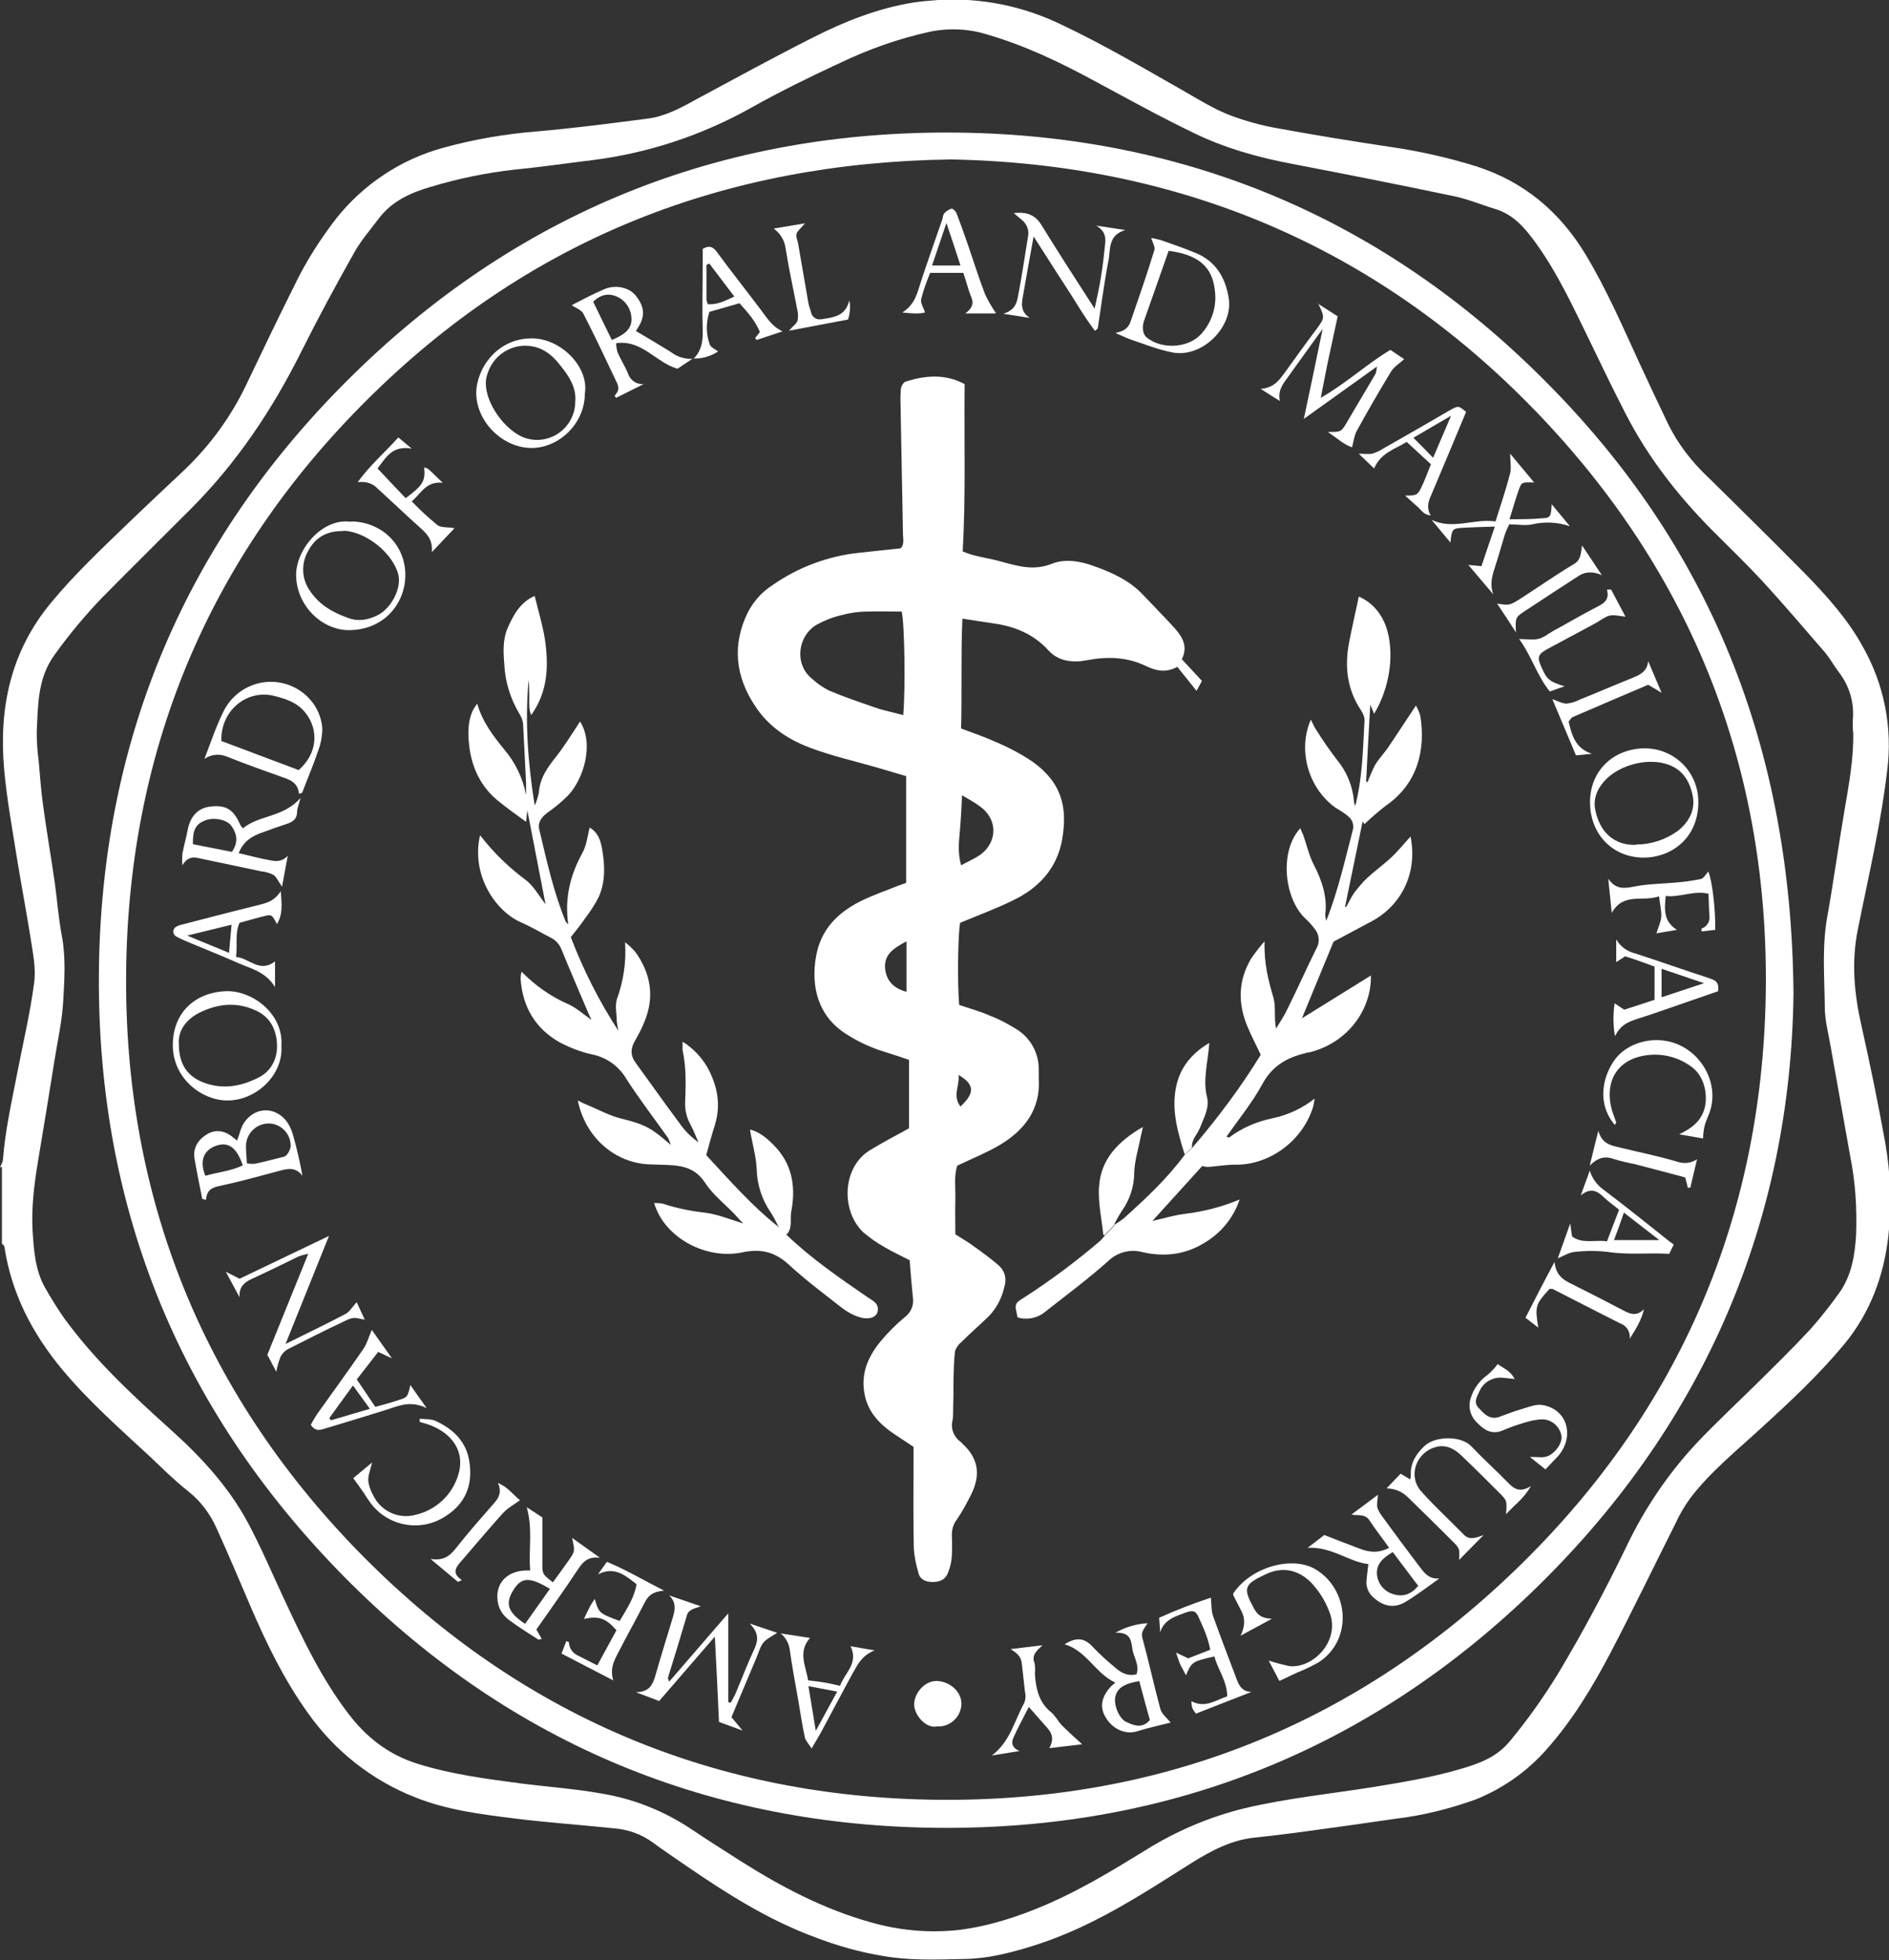 <?xml version="1.0" encoding="UTF-8"?> <svg xmlns="http://www.w3.org/2000/svg" version="1.1" viewBox="0 0 591.4 613.4"><rect x="0" y="0" width="591.4" height="613.4" fill="#333333" stroke="none"/><defs><style> .cls-1 { fill: #fff; } </style></defs><g><g id="Layer_1"><g><path class="cls-1" d="M0,365.3c.4-.7.7-1.4.9-2.1.7-9.4,2.8-18.6,4.6-27.9s4-18.5,5.2-27.8c.6-4.5-.4-9.2-1.1-13.8-1.4-8.8-3.1-17.6-4.5-26.4s-3-17.6-3.8-26.5c-1.7-19.2,2-36.9,14.7-52.2,7.7-9.3,16.4-17.4,25-25.7,5.5-5.3,11.1-10.5,16.7-15.8,8.1-7.7,14.7-16.8,19.5-26.9,4.9-10.3,9.9-20.7,15-30.9,3.6-7.5,8.1-14.5,13.2-21.1,8.5-10.6,20.1-18.3,33.2-21.9,9.7-2.7,19.7-4.4,29.8-5.2,11.5-1,23-2.5,34.5-4,5.3-.7,10-3.2,14.7-5.8,12.3-6.6,24.5-13.3,37-19.6,9.9-5,20.2-9.1,31.3-10.9,2.6-.4,5.3-.6,7.9-.8,13.3-.8,26.5,1.9,38.5,7.7,13.5,6.4,26.4,14,39.4,21.4,4.3,2.5,8.6,5.1,13.2,6.9,4.8,1.8,9.7,3.2,14.8,4.1,11.9,2.2,23.8,4.1,35.7,5.9,9,1.3,17.9,3.3,26.6,6,15.1,4.8,26.4,14.3,34.5,27.8,6.5,10.8,11.5,22.4,16.8,33.9,2.9,6.3,5.9,12.6,8.9,18.9,3.1,6.3,7.4,11.9,12.5,16.7,10.2,10,20.4,20.1,30.5,30.3,6.7,6.9,13.2,14.1,17.9,22.6,6.8,11.9,9.5,25.6,7.7,39.2-2,16.8-5.9,33.2-9.2,49.7-2,10.1-1.1,20,1.2,30,2.7,12.1,5.2,24.2,7.4,36.4,1.7,9.7,2.1,19.6,1,29.3-1.4,12.5-5.7,24.1-13.9,34-7.9,9.5-16.9,17.9-26,26.2-7.6,7-15.7,13.5-22,21.7-1.9,2.6-3.5,5.3-4.8,8.2-6.7,13.3-13.2,26.8-20.1,40-5.7,10.9-12.1,21.5-20.3,30.7-6.1,6.9-13.7,12.2-22.2,15.6-8.1,2.9-16.5,5-25,6-9,1.3-18,2.6-27,3.8-5.7.8-11.5,1.5-17.2,2.1-7.3.8-13.5,4.1-19.6,7.9-10.3,6.5-20.4,13.1-31.3,18.5-9.2,4.6-18.9,8.1-28.9,10.3-3.9.8-7.9,1.3-11.8,1.3-8.3.2-16.6.5-24.9-1-7.2-1.2-14.2-3.2-21-5.8-14.6-5.4-27.6-13.6-40.4-22.4-3.6-2.5-7.1-4.8-10.6-7.4-3.5-2.5-7.7-4-12-4.3-10.4-1.1-20.8-1.8-31.2-3.1s-21-2.6-31-6.6c-13.5-5.3-25.2-14.5-33.6-26.4-7.4-10.3-12.9-21.6-17.9-33.2-3.5-8.2-7-16.5-10.7-24.6-2-4.6-5.1-8.6-9-11.7-4.2-3.3-8-7.1-11.8-10.7-9.5-8.8-19.3-17.4-27.6-27.4-9.3-11.2-15.8-23.7-18-38.2,0-.4-.5-.8-.8-1.1v-24ZM580.1,229c0-1.3-.1-2.7,0-4,.4-5.2-1.1-10.3-4.3-14.5-1.6-2.1-2.9-4.5-4.6-6.5-6.4-7.4-12.8-14.9-19.4-22.1-5.1-5.5-10.5-10.7-15.8-16-10.7-10.8-20-22.7-27-36.3-3.8-7.4-7.4-14.8-11-22.3-5.2-10.6-10.1-21.4-17-31-3.3-4.6-6.9-9-12.6-10.8-4.6-1.4-9.1-3.3-13.7-4.2-16.7-3.5-33.4-6.8-50.1-10-10.6-2-21-4.9-30.7-9.6-10.6-5.1-20.9-10.8-31.3-16.4-10.7-5.8-21.6-11-33.2-14.4-5.9-1.9-12.1-2.2-18.1-1-9.7,2.1-19.1,5.4-28.1,9.7-9.5,4.4-18.9,9-28,14.1-15.3,8.6-32.2,14.2-49.6,16.4-8.2,1-16.4,2.2-24.6,3-8.9,1-17.6,2.8-26.2,5.4-6.3,1.8-12.2,4.5-16.3,10-2.7,3.6-5.7,7-7.8,10.9-5.7,10.1-11.2,20.3-16.4,30.7-9.1,18.2-20.2,34.8-34.6,49.2-9.2,9.2-18.4,18.3-27.6,27.6-5.4,5.6-10.4,11.6-15,18-5.4,7.4-5.2,15.9-5.6,24.3,0,3,.2,5.9.6,8.8.4,4.5.7,8.9,1.3,13.4,1.1,8.2,2.5,16.3,3.7,24.5.8,5.7,1.2,11.5,2.3,17.2,1.2,6.6.8,13.3.4,19.9-.3,6.2-1.7,12.4-2.7,18.6-1.7,10.6-3.4,21.2-5.2,31.8-1.2,7.2-2.1,14.5-1.7,21.8.4,6.1.8,12.3,3.9,17.8,1.9,3.3,3.9,6.6,6.1,9.7,9.5,13,21.2,23.9,33.1,34.6,9.6,8.6,18.3,18,24.4,29.4,4.2,7.9,7.7,16.2,11.5,24.3,5.7,12.2,11.5,24.3,19.7,35.1,5.8,7.7,12.9,13.2,22.2,16,10.3,3.2,21,4.6,31.6,6,8.5,1.1,17.2,1.7,25.6,3.2,9.8,1.6,19.2,5.3,27.6,10.8,5.2,3.5,10.6,6.9,15.9,10.3,12.8,8.1,26.1,15.1,40.8,19.2,9,2.6,18.3,3.4,27.6,2.4,9.7-1.2,19-4.3,28-8.2,10.7-4.7,20.6-10.7,30.5-16.8,9.6-6,20-10.4,31-13.1,13.2-3.1,26.7-4.5,40.1-6.6,9.1-1.5,18.3-3,27.2-5.6,5.9-1.7,11.6-3.7,15.8-8.9,5.4-6.5,10.3-13.4,14.8-20.7,7.8-13,14.9-26.3,21.5-39.9,5.7-12,13.2-23.1,22.3-32.8,5.7-6,11.8-11.7,17.8-17.6s11.9-11.7,17.5-17.7c3.2-3.6,6.2-7.4,9-11.3,4-5.5,5-11.9,5.4-18.4.3-8.1-.2-16.3-1.8-24.3-2-11.4-4.1-22.8-6.1-34.2-.7-4.2-1.9-8.5-1.9-12.7-.1-9.3-.9-18.6.7-27.9,2-11.1,3.5-22.2,5.4-33.3,1.4-8.3,3-16.6,2.8-25.1Z"></path><path class="cls-1" d="M561.5,311.1c-.9,69.8-27,133.5-80.2,185.5-52.8,51.6-116.8,76.7-190.4,75.4-71.5-1.3-133.2-27.8-183.5-78.9-52.1-53-77.7-117.1-76.4-191.5,1.3-71.1,27.4-132.3,77.6-182.4,52.7-52.6,117.1-78.6,191.5-77.7,71.4.9,133.2,27.1,183.5,77.6,51.5,51.5,77.3,114.5,77.9,192.1ZM297.6,49.9c-70.6,1-130.5,24.6-180,72.6-50.9,49.3-77.2,110.3-78.1,181-.9,71.6,24.5,133.9,75.3,184.7,48.2,48.1,107,73.5,175.3,75,72.4,1.6,135-23.3,186.6-74.1,49.3-48.6,74.8-108.2,76.1-177.3,1.3-70.6-22.8-132.1-71.9-183-50.4-52.2-112.5-77.6-183.2-78.9Z"></path><path class="cls-1" d="M284.6,353.2v-21.5c-2.6-.9-5.1-1.7-7.6-2.5-4.3-1.3-8.4-3.2-12.1-5.6-8.8-5.6-11.1-14.8-9.4-24.4,1.5-8.3,6.7-13.5,13.8-17.1,3.8-1.9,7.9-3.3,11.9-4.9.8-.3,1.5-.5,2.5-.9v-33.4l-9.5-2.8c-7-2-14.1-3.6-20.9-6.2s-12.7-6.6-16.8-12.8c-6.3-9.4-7.4-19.3-2.3-29.6,1.8-3.4,4.4-6.3,7.7-8.4,8-5.6,17.4-9.1,27.1-10.1,4.3-.5,8.5-.9,13-1.4,1.2-1.2.7-3,.7-4.6-.2-12.3-.5-24.6-.7-36.9,0-2.7-.2-5.3,0-8,0-1,.8-2.5,1.6-2.7,6.1-1.9,12.2-2.5,18.4.8-.2,17.5.4,34.8-.6,52.4,1.2.4,2.5,1,4,1.3,2.7.7,5.5,1.1,8.2,1.9,5.2,1.4,10.1,2.9,15.8.6,4-1.6,8.9-.8,13.2.8,5.6,2,11.1,4.5,15.3,9,3.2,3.4,6.5,6.7,9.6,10.1,2.5,2.8,4.6,5.8,2.5,10l6.3,6.8-1.7,3.1-6-7.5c-3.5,1.9-6.5,1.3-9.7-.2-5.9-2.9-12.1-3.1-18.5-1.9-4.4.9-9,.4-12.1-3-4.9-5.4-11-7.7-17.9-8.6-2.9-.4-5.8-.9-9.1-1.4-.5,11.9-.1,23.1-.4,34.4,3.8,1.4,7.3,2.6,10.6,4.1,4.1,1.7,8.1,3.8,11.8,6.3,9.2,6.6,11,14.4,9.2,24.5-1.6,8.8-7.2,14.9-15,18.7-5.4,2.7-11.2,4.8-16.9,7.2-.7,3.4-.9,19-.3,25.7,3.2,1.1,6.6,2,9.7,3.4,2.9,1.1,5.7,2.6,8.4,4.3,4.3,2.7,6.9,7.5,6.8,12.6v2.5c.7,9.8-4.4,16.4-12.3,21.1-4.1,2.4-8.6,4.2-13.2,6.4-1.1,3.3-.5,7-.6,10.6s0,7,0,10.9c1.7,1.1,3.5,2.1,5.3,3.4,2.7,1.9,5.4,3.9,7.9,6,2.4,2,3,4.4,2,7.6-.8,3.2-2.4,6.2-4.7,8.6-2.9,2.8-5.9,5.4-8.7,8.2-.9.7-1.5,1.7-1.9,2.7-.4,3.3-.4,6.6-.5,9.9,0,3,0,5.9-.1,8.9,0,1,0,2-.2,3-.6,2.5.4,5.1,2.5,6.6.3.2.5.5.7.7,4.7,4.3,5.8,9.4,2.7,15.7-1.4,2.8-2.9,5.6-4.7,8.2-1,1.3-1.4,3-1.4,4.6.1,2.2.1,4.3,0,6.5-.1,1.8-.5,3.6-1.2,5.3-.8,2.1-2.5,2.9-4.8,2.9s-4-.8-4.5-3c-.7-2.4-1.2-4.8-1.4-7.3-.2-8.8-.1-17.7-.1-26.5v-5.5c-2.5-1.7-4.9-3.2-7.2-4.8-3.8-2.8-6.9-6.2-8-11.1-1.5-6.6.8-12.1,4.8-17,2.3-2.8,4.9-5.4,7.8-7.8,1.9-1.5,2.8-3.8,2.4-6.1-.4-3.8-.7-7.6-1-11.6-2.4-1.2-5.1-2.5-7.7-4-2.5-1.4-4.8-3-6.9-4.8-7-6.8-6.5-20.3,2.1-25.6,3.9-2.4,8-4.5,12.3-6.9ZM282.8,223.6c.7-8.4.4-28.5-.5-32.2-3.6,0-7.2-.1-10.9,0-2.6,0-5.3.4-7.9,1.1-2.7.6-5.4,1.7-7.8,3-6,3.5-7.1,12.4-1.5,16.9,1.6,1.5,3.4,2.7,5.3,3.7,4.7,2,9.5,3.6,14.4,5.3,2.8,1,5.6,1.5,8.9,2.4ZM301.2,248.9c-.2,4.4-.4,7.9-.7,11.3s-.7,6.7.4,10.6c2.4-1.3,4.5-2.2,6.3-3.5,5.3-4.2,5-11.2-.5-15-1.6-1.2-3.3-2.1-5.5-3.4h0ZM283.8,310.4v-15.8c-3.7,2-7.1,3.9-6.7,8.5.4,3.8,2.6,6.2,6.7,7.3ZM300.7,346.3c4.6-4.3,4.4-6.9-.6-9.9.4,3.4-2,6.5.6,9.9h0Z"></path><path class="cls-1" d="M246.2,386.4c7.8,7.5,16.7,13.6,25.6,19.7,1.7,1.1,3.6,2,2.9,4.6-.5,1.7-3,2.4-5.7,1.5-1.9-.6-3.7-1.6-5.3-2.8-5.6-4.4-11.4-8.7-16.6-13.5-4.3-4-8.7-5.2-14.5-4-11.5,2.5-24.6-4.5-27.8-15.4.9,0,1.8,0,2.7.2,4.2,1.4,8.6,2.3,13.1,2.8,4,.5,7.9,2.1,12.1,3.4-1-1-1.9-2-2.8-3-3.1-3.2-6.8-6.1-9.2-9.8-2.9-4.4-6.8-5.3-11.4-5.5-2-.1-4-.1-6-.2-10.8-.4-20.1-8.5-22.4-20,1.1.6,1.9,1,2.7,1.3,3.7,1.5,7.2,3.5,11,4.4,7.8,1.9,9.6,3.2,15.4,8.2-.2-.7-.5-1.4-.8-2.1-4.4-6.2-9.1-12.3-13.2-18.7-2.3-3.9-6.2-6.6-10.6-7.5-3.6-.8-7-2.1-10.2-3.8-7.6-4.3-11.6-11.1-12.2-19.8,0-.8.1-1.6.3-2.3,4.3,4.4,9.3,7.9,14.9,10.3,2.3,1.1,4.3,2.9,7,4.8-.6-1.2-.9-1.9-1.2-2.6-2.7-6.4-5.5-12.8-8.1-19.2-.6-1.7-1.8-3.1-3.4-3.9-3.1-1.6-6.1-3.4-9.3-4.8-8.1-3.5-15.8-14.9-12.9-27.3,4.1,5.3,8.9,10,14.3,14,2.5,1.9,4.1,4.9,6.2,7.6l-5.7-29.4-.4,3.6c-3-2.2-6-4.3-8.8-6.6-5.4-4.4-8.2-10.4-9-17.2-.4-3.6-.5-7.3,1-10.8.4-.8.9-1.6,1.5-2.4,1.7,5.9,5.1,10.2,8.5,14.4,3.5,4.1,5.8,9,6.8,14.2v-3.7c-.3-6-.6-11.9-.9-17.9,0-1.4-.5-2.8-1.3-4-2.7-4.6-4.3-9.7-4.6-15-.3-3.9-.6-8,1.1-11.8,1.8-4.1,4-8,8.4-9.9,1.1,4.6,2.5,9.1,3.2,13.6,1.2,8.2,1,16.3-4.3,23.7-.8-1.9-.6-3.8-.6-5.6s0-3.6-.2-5.4c-1.2,13.1-.2,26.1,1.9,39.3.6-1.3,1-2.6,1.3-4,.3-4.8,3-8.3,5.8-11.8,2.6-3.4,4.8-7,7.1-10.5,4.6,7.3.9,18.3-3.8,23.2-2,2-4.2,3.8-6.5,5.4-1.8,1.4-3.1,3-2.4,5.5,2.3,9.6,4.4,19.3,8.2,28.5.2.3.5.6.8.9-1.2-8.4.7-15.6,4.5-22.5,1.2-2.2,1.5-4.9,2.2-7.8,2.8,1.6,3.5,4.4,3.9,6.7.9,5.1,1.1,10.3-1.1,15.1-1.1,2.2-2.5,4.3-4,6.3-1.5,2.2-3.1,4.2-4.7,6.2,3.9,10.2,8.9,20.1,14.9,29.3-.2-1-.4-1.9-.5-2.9,0-2.3-.6-4.8,0-6.9,2.1-5.7,3-11.8,2.6-17.9,1.2.9,2.2,1.9,3.2,3,4.9,6.8,6.1,14.2,2.8,22-.8,2-1.8,3.9-2.9,5.8-1.4,2.4-1.5,4.6.2,6.9,4.6,6.3,9.1,12.7,13.8,19,1.6,2.3,3.6,4.3,5.9,5.9-.9-1.9-1.6-3.9-2.6-5.7-1.1-2-1.7-4.4-1.6-6.7.2-5.5.4-11-.8-16.4,0-.9,0-1.8,0-2.7,3.2,2,5.8,4.7,7.7,7.9,3.2,5.8,4.4,11.8,2.4,18.2-1,3.1-1.8,6.3-2.7,9.4,7.4,8,14.4,16,22.8,22.6l2.2,2Z"></path><path class="cls-1" d="M348.9,383.3c1-.6,1.9-1.2,2.8-1.9,6.9-6.2,13.7-12.5,19.2-20l2.3-2.1c7.9-9.2,15.2-18.9,21.5-29.2-1.4-3-2.9-5.8-4.1-8.7-3.1-7.3-3-14.5,1.1-21.4,1.3-1.9,2.7-3.7,4.2-5.4-.2,6.9,1.2,12.3,2.8,17.7.8,2.9.1,6.2.8,9.6,1.3-2.1,2.7-4.2,3.7-6.4,3.1-6.2,5.9-12.6,9-18.8,1.1-1.9.8-4.3-.6-6-.9-1.2-1.9-2.3-3-3.3-6.5-6.2-8.2-20.9-1.5-28.2.3.8.6,1.5.9,2.1,1.1,3.1,1.8,6.4,3.3,9.3,2.6,5,4.3,10.1,3.6,15.7,0,.6.2,1.3.3,1.9,3.8-9.6,5.9-19.2,8.4-28.7.3-1.5-.3-3.1-1.5-4-1.2-1.1-2.7-1.9-4.1-2.8-8.4-6.1-11.8-17.9-7.6-27.5.6,1.2,1,2.2,1.6,3.1,2,3.2,4.2,6.4,6.5,9.4,3.1,3.7,5,8.3,5.4,13.1,0,.5.2,1,.4,1.4,2.3-8.9,2.4-17.9,2.9-26.8,0-1.1-.5-2.2-1.1-3.1-4.4-6.6-5.2-13.8-3.7-21.4.9-4.7,2-9.3,3-14.2,5,2.2,8,6.5,9.2,11.7,1.7,7.4.4,17-4.4,25l-1.2-2.9c-.5,8.4-.9,16.3-1.3,24.2h.5c.6-1.7,1.4-3.5,2.3-5.3,1.1-1.8,2.6-3.4,3.9-5.2,3-4.4,5.8-8.8,8.9-13.4.6,1.1,1.1,2.2,1.4,3.4,1.6,10.3-.7,21-10.9,28-2.3,1.8-4.5,3.7-6.6,5.7l-.6-.8-5.5,26.7h.4c.7-1.4,1.5-2.9,2.4-4.3,1.3-1.7,2.7-3.4,4.2-4.8,2.3-2.1,4.9-4,7.2-6.1s4.2-4.5,6.3-6.8c2.3,11.3-2.8,21.5-12.1,26.5-3.9,2.1-7.9,4.2-12,6.4l-9.9,24,21.6-13.4c.2,11-7.6,21.3-19.5,24.1-.3,0-.7,0-1,.2-5.9,1.4-10.4,4-13.5,9.7s-7.4,11-11.2,16.4c.3.1.7.4.8.3,4-3,8.6-5,13.5-6,4.8-1,9.4-3.1,13.3-6.2-.3,1.6-.4,2.5-.7,3.2-3.5,10.5-13.9,17.7-24.2,17.5-2.8,0-5.6.5-8.4.7-.7,0-1.3-.1-1.9-.3l-15.6,17.2c3.6-.8,6.8-1.8,10.1-2.2,5.9-.7,11.7-2.2,17.2-4.5-1.9,5.7-5.9,10.6-11.1,13.6-6,3.7-12.5,4.4-19.2,2.9-3.9-1.1-8.1,0-11,2.9-6.2,5.5-12.9,10.5-19.4,15.6-2.4,2.1-5.8,2.8-8.8,1.9-1-4.3-1.1-4.3,2.3-6.4,8.2-5.3,16.1-11.2,23.6-17.6.5-.5.9-1,1.3-1.5l3.1-3.3Z"></path><path class="cls-1" d="M412.4,94.9l6.4,4.1c-.9,4.2-1.8,8.4-2.7,12.5s-1.6,8-2.6,13c8.2-4.7,14.4-10.6,21.8-15l4.3,2.9c-1.5,1.4-3.2,2.4-4.1,3.9-3.7,6.1-7.3,12.3-10.7,18.5-.8,1.4-1,3.2-1.5,5.2-2.5-.8-4.7-2.9-7.6-4.8,4.1,0,4.2,0,5.9-2.9,3-5.1,6.1-10.3,9.1-15.4.2-.7.3-1.5.4-2.2l-22.9,16.4c2.1-9.8,3.9-18.6,5.9-28.2-4.3,6-8.1,11.2-11.8,16.4-1.2,1.7-2.2,3.6-1.6,6.2-1.8-1.1-3.5-2.2-6-3.8,4-.3,5.7-2.6,7.4-4.9,3.3-4.6,6.6-9.2,10-13.7,2.7-3.7,2.7-3.7.6-8.1Z"></path><path class="cls-1" d="M206.5,532.4l-7.4-2.8c4.1-.1,5.1-2.2,5.9-4.6,1.8-6.3,3.8-12.7,5.7-19,.7-2.3,1-4.6-1.2-6.7l9.9,3.4c-2.2.8-3.9,1-4.4,3-1.9,6.5-3.9,13-5.9,19.4,0,.2.2.6.4,1.2l18.5-21.4v27.8l.8.2c.4-.9,1-1.8,1.4-2.7,2-4.7,3.8-9.5,6-14.2,1.2-2.7,1.4-5-1.5-7.9l8.6,2.9c-1.8,1.2-3.4,1.9-4.4,3.2s-1.5,3.3-2.2,4.9l-7.7,18.3,3.5,4.2-7.4-2.7c-.4-8.8-.8-17.4-1.3-26.7l-17.4,20.1Z"></path><path class="cls-1" d="M464.4,480.5l-7.6,7.7c.2-3.5.3-3.6-2.4-6.2-4.5-4.5-9-8.9-13.5-13.3q-2.8-2.8-6.8-2.9l4.4-4.6,3,1.8c.1-.4.2-.9.2-1.3-.2-3.8,1.6-6.6,4.2-9.1,3.3-3.2,11.4-3.4,14.7,0,3.8,4,7.9,7.7,11.7,11.6,1.8,1.8,3.5,3,7,.9-2.3,4-5.2,5.9-7.8,8.8.3-4.1.4-4.2-2-6.6-4-4-8-8-12.1-11.9-2.1-2-4.6-3.3-7.6-2.6-6.4,1.5-9.2,9.1-4.8,14,4.2,4.7,8.9,9,13.3,13.5,1.6,1.6,3.3,1.2,5.9.2Z"></path><path class="cls-1" d="M349.5,104.1c2.3-.4,3.7-1.4,4.4-3.3,2.6-7.5,5.2-15,7.5-22.5.3-1-.5-2.3-1-3.8,1,.1,1.9.4,2.9.6,3.7,1.3,7.5,2.6,11.1,4.1,6.3,2.6,9.3,7.8,10.3,14.2,1.4,9.1-8.5,18.7-17.6,16.9-4.3-.8-8.5-2.5-12.7-3.9-1.7-.6-3.3-1.4-5-2.1ZM365.9,78.4c-2.6,7.5-5.2,14.8-7.8,22.2-.3,1-.4,2-.2,3,.1.8.5,1.5,1.2,2.1,4.7,3.7,12.8,3.3,16.9-1.1,3.3-3.6,4.9-8.4,4.4-13.2-.6-6.4-3.5-11.5-14.5-12.9Z"></path><path class="cls-1" d="M93.6,248.4c-.3-3.1-2.3-4.2-4.7-5-5.9-2.1-11.8-4.2-17.6-6.5-2.4-1.1-5.1-.9-7.3.6,1.9-4.9,3.5-9.8,5.8-14.5,2-4.3,5.7-7.5,10.2-8.9,9.8-3,20.1,3.7,20.9,13.8,0,2.3-.4,4.6-1.2,6.8-1.5,4.5-3.4,8.9-5.1,13.4l-.9.3ZM93.5,241c5.9-5.1,6.5-12.7,1.9-18.2-2.5-3-6-4.1-9.5-5-8.7-2.2-16.9,4.7-16.6,14.1l24.2,9.1Z"></path><path class="cls-1" d="M63.3,375.1c-.8-4.1-1.7-8.3-2.4-12.5-.6-3.6,1.4-6.2,4.2-7.8,2.6-1.4,5.5-.9,7.9,1.2.5.4,1,.7,1.2,1,.8-2,1.2-4.3,2.4-5.9,3.5-4.9,9.9-4.8,13.4.2.9,1.4,1.5,2.9,1.9,4.5,1.1,3.9,2,7.9,2.8,12.2-2.2-3-4.9-2.2-7.5-1.5-6,1.6-12.1,3.3-18.2,4.6-2.6.5-4.3,1.3-4.5,4.4l-1.2-.3ZM77.2,364.1c.9.1,1.8.2,2.7.1,2.9-.6,5.7-1.4,8.6-2.1.5,0,.9-.3,1.3-.7.6-.7,1-1.6,1.2-2.5.2-3.8-2.8-7.1-6.6-7.3-4-.1-7.3,3-7.4,7,0,0,0,0,0,0,0,1.8.2,3.6.3,5.5h0ZM64.2,368c4.1-1.2,8.2-1.5,11.8-3.3-1.9-5.6-4.5-7.5-8.4-6.1s-5.2,4.7-3.3,9.4Z"></path><path class="cls-1" d="M74.7,267c3.6.8,6.7,1.7,9.7,2.2,1.9.4,3.9.6,5.7-1.4-.6,3-1.1,6-1.8,9.7-1.2-1.7-1.7-3-2.7-3.7-1.2-.6-2.5-1-3.8-1.1-6.6-1.4-13.2-2.8-19.9-4.2-2.1-.5-3.6.3-4.8,2.3-.1-1.2-.1-2.4,0-3.6.5-2.6,1.2-5.1,1.7-7.7.9-4.3,3.4-6.7,7.2-7.1,4.8-.5,7.1.9,9.2,5.7.2.4.5.8.9,1.1,5.1-4.2,12.6-3.3,18-9.5-.6,2.3-1.1,3.4-1.1,4.4,0,2-1.1,3-2.8,3.6-2.7.9-5.3,1.8-8,2.8-3.1,1.1-6,2.6-7.5,6.6ZM72.6,266.6c2.2-3.2,1.5-5.8-.2-8.2-1.5-2-5.7-2.7-8.3-1.6-2.9,1.2-3.8,3-3.7,7.4l12.2,2.4Z"></path><path class="cls-1" d="M423.1,474l8.3-6.2c-.1,1.7-.4,2.9-.2,4,.4,1.1,1,2.1,1.7,3,3.7,5.1,7.5,10.2,11.3,15.2,1.5,1.9,2.9,4.3,6.4,4-3.5,2.5-7,5.2-10.7,7.4-3.4,2-6.8,1.3-9.6-1.2-1.6-1.2-2.6-3.2-2.5-5.2.1-1.8.4-3.5.6-5.5-6.2-.7-11.4-5.5-19-5.1l5.2-4c3.5,1.4,7.2,2.8,10.9,4.2,3,1.2,6,1.6,9.4-.2-2.1-3-4.2-5.6-6.1-8.5-1.4-2.2-3.5-1.5-5.7-1.9ZM436.1,485.7c-3.1,1.8-5.3,3.8-5,7.1.3,2.9,2.3,5.3,5.1,6.1,3.1,1,5.7,0,7.8-2.6l-8-10.6Z"></path><path class="cls-1" d="M168,510.1l1.6,2.8c-.5.1-.9.3-1.1.2-2.9-1.9-5.9-3.7-8.7-5.8-2-1.3-3.4-3.3-3.9-5.6-1.2-6.2,3-10.6,10.1-10.2-.6-6.4.9-12.8-1.1-19.8l4.9,3.2v14.6c0,3.2.1,3.2,3.3,5.7,1.6-2.2,3.3-4.5,4.9-6.8,2.1-3,2-3,1.1-7.1l8.7,6.2c-4.4-.5-5.7,2-7.3,4.3-4,6.1-8.3,12-12.6,18.2ZM172.1,497.2c-6.2-3.7-8.7-3.6-11.1,0-3,4.5-2.2,7.3,3.4,11,2.5-3.5,5-7.1,7.8-11h0Z"></path><path class="cls-1" d="M216.9,112.2l-4.8,3.2c-6.9-2-11-9.1-19.2-8,0,1,.2,1.9.4,2.8,1,2.3,2.4,4.4,3.3,6.7.7,2.1,2.7,3.5,4.9,3.3l-8.6,4.3-.5-.6c.5-.6,1-1.3,1.2-2.1,0-.8-.2-1.6-.6-2.3-3.4-7.2-6.8-14.4-10.4-21.4-.6-1.1-2.2-1.6-3.6-2.6,3.3-1.7,6.7-3.5,10.2-5s7.8-.6,9.9,2.1,3.4,5.8.6,10l-.6,1c3.7,2.2,7.5,4.4,11.1,6.7,1.9,1.4,4.2,2.1,6.5,2h-.1ZM191.5,106.4c3.5-1.4,6.3-3.2,6.2-6.5,0-2.9-1.6-5.6-4.2-6.9-2.9-1.4-5.3-.9-7.8,1.4,1.9,4,3.8,7.8,5.8,11.9Z"></path><path class="cls-1" d="M359.2,508.1c-1.2,1.9-2.1,2.8-1.5,4.7,2,7.3,3.6,14.8,5.6,22.1.4,1.5,2,2.7,3.2,4.2-3.2.8-6.9,1.6-10.4,2.7s-7.5-.4-9.8-4.1c-2.1-3.3-1.6-6.5,1.5-9.9.4-.4.9-.8,1.4-1.2-6.3-2.9-9-10-15.9-12,3.3-2.1,6.1-2.3,8.9.9,2.1,2.2,4.3,4.2,6.6,6.1,1.9,1.7,3.9,3.1,7,2.4,1-2.7-.7-5.1-1.2-7.5s-.1-5.8-5.4-5.5c3.1-1.8,6.6-2.8,10.1-3ZM356.8,526.1c-5,.8-6.9,2.2-7.6,4.8-.6,2.4,1,6.7,3.2,7.9,2.5,1.2,5.2,2.3,7.6-.5-1.1-4-2.2-7.9-3.3-12.1h0Z"></path><path class="cls-1" d="M183.1,123.2c0,9.3-8.1,17.2-17.1,17-8.9-.3-16.8-8.3-16.9-17.1,0-7.7,6.5-17.3,17.5-17.2,8.9,0,17.9,8.9,16.5,17.3ZM180.1,125.7c.4-4.3-1.9-7.9-4.5-11.1-1.9-2.5-4.1-4.7-7.3-5.8-6.5-2.1-13.4,1.4-15.6,7.9-.4,1.1-.6,2.2-.6,3.3,0,6.4,6.1,14.8,12.1,17,6.2,2.2,13-1.1,15.2-7.3.5-1.3.7-2.7.7-4.1h0Z"></path><path class="cls-1" d="M88.1,327.4c.6,9.1-8,17.1-17,17-7.7,0-17-6.7-17-17.3s7.5-16.8,17.2-16.9c7.8,0,17.5,7,16.8,17.2ZM56,326.8c0,6.4,2.8,10.3,8.3,12.2,5.9,2,11.4.9,16.7-1.8,4.3-2.2,6-6.4,5.7-10.8s-2.2-8.2-6.7-10.2c-6.1-2.8-12.1-2-17.7.8-3.9,2-6.7,5.5-6.3,9.9Z"></path><path class="cls-1" d="M109.8,163.2c9.6,0,17.2,7.3,17.1,16.9,0,8.1-6,16.8-17.2,17.1-8.4.3-16.8-7.2-17-17.1-.1-8.2,8.3-18.1,17.1-16.8ZM107.5,166.2c-4.9-.1-8.7,1.8-11,6.2-2.3,3.9-2.1,8.9.6,12.6,2.9,4.3,7.1,6.7,11.9,8.4,3.3,1.2,6.2.6,9.1-.8,4.4-2.1,7.7-8.6,6.6-12.8-1.7-6.7-10.2-13.5-17.2-13.7h0Z"></path><path class="cls-1" d="M497.8,251c0-9.8,7.3-16.7,17.1-16.8,9.3,0,16.8,7.4,16.8,16.7,0,.2,0,.4,0,.7-.3,11.4-9.2,16.9-17.3,16.8-9.6-.1-16.6-7.4-16.6-17.3ZM512.2,264.3c4.7,0,9.2-1.5,13-4.2,3.6-2.8,5.7-6.7,4.7-11.3s-3.3-8.2-8.2-9.7c-6.8-2.1-16.4.8-20.4,6.6-1.5,2-2.3,4.5-2,7,1.3,8,6.4,12,13,11.7h0Z"></path><path class="cls-1" d="M111.7,407.6c.8,1.7,1.6,3.4,2.5,5.4-3.5-.7-3.5-.9-6.4.5-6,2.8-11.9,5.8-17.8,8.8-1,.6-1.7,1.4-2.2,2.4-.6,1.5-1,3-1.3,4.6l-2.8-5.3,12.8-31.6c-1.1.2-2.2.5-3.2.9-4.9,2.4-9.8,4.8-14.8,7.1-2.3,1.1-3.7,2.6-3.5,5.6l-4.3-8,4.3,2.2,28-13.4c-4.7,11.6-8.9,22.2-13.6,33.8,6.9-3.4,12.9-6.3,18.8-9.4,1.3-.7,2.2-2.3,3.4-3.6Z"></path><path class="cls-1" d="M342.7,103.4c-3.5-4.6-6.3-9.6-9.4-14.3s-6.2-9.7-9.7-15.1c-1.3,7.1-2.4,13.3-3.5,19.6-.4,2.3-.1,4.3,2.3,5.9l-8.3-1.3c3.6-1.1,4.2-3.3,4.6-5.4,1.2-6.2,2.1-12.4,3.1-18.5.5-2-.2-4.1-1.8-5.4l-2.6-2.2c4.3-.5,6.8.7,8.7,3.8,5.3,8.6,10.8,17.1,16.6,26.1.8-3.7,1.5-6.8,2-10,.6-3.4.9-6.9,1.3-10.3.2-2.1,0-4-2.8-5.7l9.1,1.4c-5.4,1.6-4.6,5.9-5.2,9.2-1.4,7.1-2.3,14.3-3.4,21.5,0,.2-.4.4-1,.9Z"></path><path class="cls-1" d="M400.5,526c-1-1.9-2.1-4-3.3-6.3,2.1.7,4.1,1.2,6.3,1.7,7.4,1,16.5-7.9,12.6-17.2-1.3-3.4-3.3-6.5-5.8-9.1-3.6-3.5-8.4-5.1-14.1-2.4-6.8,3.2-7.1,4.3-3.6,10.7,1,1.8,2.2,3.1,5.6,3.2l-9.8,5.3q2-4.1.4-7.4c-.9-1.8-1.8-3.5-2.7-5.3,0-.2,0-.3,0-.5,5.5-8.3,18.4-11.9,25.7-7.6,10.5,6.2,11.9,22,1.1,29.1-2.1,1.2-4.4,2.3-6.7,3.2l-5.5,2.6Z"></path><path class="cls-1" d="M472.9,142.1l7.4,8.9c-3.8-.1-3.9-.1-4.7,2-1.1,3.1-2,6.2-3,9.5,3.8,0,7,0,10.2-.3,2.6-.1,2.8-.5,3-4.4l5.7,6.9c-3.8-1.3-7.9-1.5-11.8-.6-2.2.5-4.6,0-7.2,0-.6,1.2-1.1,2.3-1.5,3.6-1,3.3-1.9,6.6-3,9.9-.9,2.7-1.6,5.4-.5,8.4l-7.8-9.2,4.1.4c1.4-4.1,2.7-8.1,4.2-12.4-3.6.1-7,.2-10.4.4-2.9.2-3.1.5-3.5,4.6l-5.9-7.1c6.7,3.2,13.3-.5,20,.5,1.7-5.3,3.3-10.1,4.6-15.1.4-1.8,0-3.8,0-6.2Z"></path><path class="cls-1" d="M348.9,383.3l-3.1,3.3c-.1-.1-.4-.2-.4-.3-.5-5-1.7-10.1-1.3-15.1.6-8.4,5.9-14,13.7-18.5-.3,1.6-.5,2.4-.7,3.2-.7,3.7-1.9,7.4-2,11.1,0,4.3-1.4,8.5-3.9,12-.9,1.4-1.7,2.8-2.4,4.3Z"></path><path class="cls-1" d="M246.2,386.4l-2.2-2c-.9-1.7-1.7-3.5-2.8-5.1-2.7-4-4.2-8.6-4.3-13.5-.2-4-1.4-8-2.1-12.3,3.3.8,5.9,3.2,8.3,5.8,5.2,5.8,6,12.8,4.6,20-.4,2.3.5,5-1.4,7Z"></path><path class="cls-1" d="M373.2,359.2l-2.3,2.1c-2.1-6.7-4.1-13.5-2.8-20.6,1.1-6.2,4.7-10.9,10.5-14.3-.4,6-2.1,11.4-.7,17,.8,3.3-1,6.4-2.2,9.5-.8,2.1-2.8,3.8-2.5,6.3Z"></path><path class="cls-1" d="M311.5,98.1h-9.3c1.9-1.4,2.8-2.8,1.9-5.1-1-2.4-1.6-5-2.5-7.6h-10.4c-1.1,2.7-2.1,5.4-2.8,8.2-.3,1.2.7,2.6,1.2,4.2-1.9.5-4.1.3-7.1,0,4.1-2.6,4.7-6.3,5.9-9.9,2.1-6.4,4.4-12.8,6.6-19.2.2-.6.2-1.4.6-1.9.6-.7,1.4-1.2,2.3-1.5.5,0,1.3.8,1.6,1.5,1.3,3.4,2.5,6.8,3.7,10.3,1.7,5,3.3,10,5.2,15,1,2.1,2.1,4,3.4,5.9ZM291.8,83.1h8.9c-1.4-4.3-2.7-8.3-4.4-13.3l-4.5,13.3Z"></path><path class="cls-1" d="M537.9,310.2c-5.8,2-11.7,4.1-17.6,6.1-2.5.9-5,1.7-7.5,2.5-2.7.9-5.3,1.7-7.2,5.5-.6-3.4-.6-6.9-.1-10.3l3,2,9.5-3.1v-10.4c-1.6-.6-3.1-1.1-4.7-1.7-1.4-.5-2.8-1-4.5-1.5l-2.8,1.8v-7.1c1.3,2.2,3.4,3.8,6,4.4,7.7,2.5,15.3,5.2,23,7.7,1.6.6,3.3.9,2.9,4ZM533.5,307.7l-13.3-4.5v8.9l13.3-4.4Z"></path><path class="cls-1" d="M128.5,433.5c1.7,2.4,3,4.3,5.1,7.2-4.7-2.3-8.2-1-11.7.2-6.6,2.1-13.3,4.1-19.9,6.1-1.6.5-3.2,1.2-4.7-1.1.5-.9,1.1-2,1.8-3.1,4.9-6.9,9.9-13.7,14.7-20.7,1.1-1.6,1.6-3.6,2.6-5.9,1.8,2.6,3.7,5.2,6.3,8.9l-4.3-2-6.7,8.6,5.8,8.6c2.5-.7,4.8-1.3,7.2-2.1,2.9-.9,2.9-1,3.8-4.8ZM110.5,433.6l-7.4,10.2.5.7,12.2-3.6-5.3-7.3Z"></path><path class="cls-1" d="M86.1,300.8v8.1c-3-4.8-7.4-5.7-11.3-7.4-5.6-2.5-11.3-4.7-16.9-7.1-.9-.4-1.8-.8-2.7-1.3-.9-.5-1.2-1.6-.7-2.4.2-.4.5-.6.9-.8.4-.2.9-.4,1.4-.5,7.8-2,15.7-4.1,23.5-6,2.8-.7,5.5-1.2,7.6-4.5.3,4,.7,7.2-1.2,10.3-1.5-2.9-1.7-3.1-3.9-2.5-2.6.6-5.1,1.4-7.8,2.1-1.5,3.3-.6,6.8-1.1,10.7,4.2.3,7.3,5.2,12.3,1.3ZM72.5,289.4l-13.9,3.4,13.1,5.4.8-8.8Z"></path><path class="cls-1" d="M459,128.9c-3.6,8.6-7.2,17.3-10.9,26-.9,2-1.6,3.9-.2,6.4-2.3-.2-3-1.8-4.2-2.8s-2.4-2.2-3.8-3.4c3.5,0,3.9-.1,5.1-2.6,1.1-2.2,1.9-4.6,3-7.2l-7.6-7c-3.7,2.3-8.1,3.4-10.2,8.3l-4.8-4.6c1.9,0,3.1.2,4.2,0,1.3-.4,2.5-1,3.6-1.7,6.9-3.9,13.8-7.9,20.7-11.9,2.7-1.5,2.7-1.5,5.2.6ZM448.7,143.2c1.9-4.4,3.6-8.4,5.6-13.1l-11.8,6.9c2.2,2.2,4,4,6.1,6.2h0Z"></path><path class="cls-1" d="M374.5,536.4c-.5-.6-.9-1.2-1.2-1.8-.2-.7-.3-1.5-.3-2.2,4.3,2.3,7.5-.3,11.2-1.5,0-4.8-2.9-8.3-4-12.5-7,1.6-7.1,1.7-8.9,5.9-.6-1.2-1.2-2.2-1.7-3.2s-.8-2.2-1.4-3.9l3.8,1.8,6.9-2.7c-.7-3.8-2.2-7-3.7-10.3-.9-2-1.8-2.1-4.1-1.3-3.2,1.2-6.7,2.2-7.9,6.2,0-1.5-.2-2.9-.3-4.6,5.3-2.4,10.7-4.5,16.2-6.3.2,2.2.1,4.1.7,5.8,2.3,6.4,4.7,12.7,7.1,19,.8,2.2,1.6,4.6,4.9,4.7l-17.4,6.8Z"></path><path class="cls-1" d="M182.8,506.7c.7-1.5,1.3-2.8,2-4.1.4-.7.9-1.5,1.4-2.2,1.3,4.5,1.4,4.5,7.8,6.9,2.1-3.6,4.5-7,5.3-11.5-3.6-2.8-6.9-5.7-12.1-3.1l2.8-3.9c5.9,2.4,11.2,5.6,17.9,9-3.6.3-5,1.6-6.1,3.8-2.8,5.5-5.8,10.8-8.6,16.3-1.2,2.3-2.2,4.6-1.2,8l-16.2-8.4,1.5-3.9c.4.2.8.2.8.4.1,1.9,1.3,3.5,3,4.2,1.9,1,3.8,1.9,5.9,3l6-11c-3.3-3.7-5.3-4.5-10-3.6Z"></path><path class="cls-1" d="M254.1,547.2c-1.1-1.7-1.9-2.5-2.1-3.4-.8-3.7-1.4-7.5-2-11.2-1-5.5-2-11-2.8-16.6-.3-1.9-1.3-3.6-2.8-4.8l9.2,1.4c-3.9,4.4-1.3,8.8-.6,13.3,2,.2,3.7.4,5.3.7,1.4.2,2.8.6,4.7,1,1.4-4.1,5.9-6.9,3.3-12.4l7.5,1.3c-4.1,1.7-5.3,4.5-6.8,7.1-3.4,6.2-6.7,12.5-10.1,18.8-.7,1.3-1.5,2.5-2.8,4.8ZM262.1,529.4l-9-1.7c.8,4.7,1.5,9.1,2.3,14l6.7-12.3Z"></path><path class="cls-1" d="M497.7,366.3c.7,2.4,2.3,4.6,4.3,6,6.9,5.2,13.6,10.6,20.4,16,.5.4,1.1.8,1.6,1.2l-1.4,2.9c-6.3-.4-12.7.4-19.2-.6-3.5-.4-7-.4-10.4,0-1.6.1-3.2,1.1-5.3,2,1.2-3.4,2.4-6.6,3.9-10.9.3,2.1.4,3,.6,4.1,3.3,2.4,7.2.9,10.9,1.5l3.8-9.9c-1.7-1.4-3.6-2.7-5.2-4.3-1.9-1.7-3.8-2.6-6.8-.2l2.8-7.7ZM519.5,388.1l-11.1-8.6c-1,3-2,5.7-3.1,8.6h14.2Z"></path><path class="cls-1" d="M505.6,352.1c-5.9-6.9-3.7-15.4-.1-20.4,3.8-5.3,11.7-7.5,18.3-5.4,9.2,2.9,14.7,13.3,11.3,22.2-.5,1.2-1,2.4-1.4,3.7-.3,1.4-.5,2.7-.5,4.1l-7.5-1.3c3.5-1.7,6.1-3.5,7.5-6.8,1.8-4.2.9-11.4-4-14.6-4.5-3.2-10.2-4.3-15.6-3-8.3,2-11.2,9.1-8.9,17,.4,1.2.9,2.5,1.3,3.7,0,0-.1.2-.4.7Z"></path><path class="cls-1" d="M217,112.4c2.4-2.3,3.1-5.2,3-8.6-.2-7.3,0-14.7,0-22v-3.9c2-1.2,3.2-.7,4.4.9,4.6,6.3,9.5,12.4,14.2,18.7,1.8,2.4,3.3,4.8,6.4,6.2l-8.1,2.7-.5-.6,1.5-1.9c-1.3-3.2-3.6-6-6.4-9l-9.4,2.7c-1.1,3.3-1.1,6.9.1,10.2.3.9,1.6,1.4,2.6,2.2-2.3,1.5-5,2.3-7.7,2.2h0ZM222,82.5l-.8.4v10.8c0,.5.2,1,.4,1.5,3.1.2,5.5-1.1,8.3-2.4l-7.9-10.4Z"></path><path class="cls-1" d="M131.4,444c1.7.2,3.7,0,5.2.8,5.6,2.6,9.6,6.7,10.4,13,1,7-1.3,12.8-7.5,16.7-8,5.3-18.8,3.1-24.1-5,0-.1-.2-.3-.3-.4-1.3-2.2-2.9-4.2-4.5-6.5l5.9-4.9c-.6,2.4-1.3,4.1-1.2,5.8.2,1.6.8,3.2,1.6,4.6,2.5,5,8.1,7.5,13.5,5.9,5.6-1.4,10.2-5.3,12.4-10.6,3.5-8.1-.6-14.1-7.2-17-1.3-.6-2.8-1-4.2-1.4v-1Z"></path><path class="cls-1" d="M483.9,459.9l-4.9-3.9c2.3-.2,4.3.6,6.4-.7,2.2-1.4,3.9-4.2,3.4-6.2-.6-2.7-2.9-4.7-5.6-4.9-2,0-3.9.4-5.8,1-2.4.7-4.7,1.5-7,2.5-3.4,1.4-5.8-.2-8-2.5-2.1-2-2.9-5-1.9-7.8.9-2.9,2.8-5.4,5.2-7.1,1.2-1,2.2-2.1,3.2-3.4,1.5,1.2,4,2,5.3,4.7-1.4-.2-2.4-.3-3.5-.4-3.3-.4-6.4,1.4-7.6,4.4-.8,1.7-1.8,3.3-.2,5s3.3,3.8,6.3,2.9c2.5-.9,4.9-1.9,7.5-2.6,2-.6,4.2-1.5,6.1-1.2,8.1,1.3,10.2,10,5,16-1.2,1.3-2.4,2.5-4,4.2Z"></path><path class="cls-1" d="M338.7,545.9l-10.2,1.2q2-3.4-.5-6.2c-1.9-2.1-3.7-4.2-5.9-6.7-1.7,3.4-3.5,6.6-4.9,9.8-.6,1.4-.4,3,2,4l-8.7,1.4c5.8-4.3,7.1-11,10.2-16.5.4-1.1.5-2.3.2-3.4-.3-3-.7-5.9-1-8.9-.2-2.2-1.6-3.3-3.5-4.5l10-1.2c-2.3,2-3.4,3.4-2.5,5.6.2,1.1.2,2.3.1,3.4.3,4.5,1.2,8.8,5,11.9,1.4,1.1,2.2,2.9,3.5,4.2,2,2,4,3.8,6.2,5.8Z"></path><path class="cls-1" d="M142.2,165.4l-7,7.4c.3-3.8-1.4-5.6-3.5-7.5-4.7-4.2-9.3-8.6-13.9-12.8q-2.2-2-5.8-1.6c3.7-5.2,8.4-9.2,12.7-14l4.2,3.5c-6.2-1.1-8.1,2.9-10.7,6.2,3,3.2,5.9,6.3,8.8,9.3,5.4-4,6.2-5.3,5.8-9.6.5,0,.9.3,1.3.5,1.4,1.2,2.6,2.5,4.5,4.3-5.2-.6-6.7,3.3-9.7,5.8,2.5,2.6,5.2,5.1,8,7.4,1.1.9,3.2.6,5.3,1Z"></path><path class="cls-1" d="M534.8,272.7c1.2,2.6,2.3,11.6,2.2,18.3l-4.3.5c0-.5,0-.9,0-.9,1.6-.5,2.7-2.1,2.5-3.9-.2-2.3-.2-4.6-.3-7-4.7-1.1-8.8,1.2-13.4.7-.4,4.1-.8,7.9,3.5,10.6l-6.4,1.1c.5-1.8,1.4-3.5,1.5-5.2.1-1.9-.4-3.9-.7-6.4-5.1,1.9-11.1-1.4-14.8,5.2-.4-3.9-.7-6.9-1.1-10.7,2.3,3.3,4.8,3.1,7.9,2.5,4.4-.9,8.9-.9,13.3-1.3,2.6-.2,5.3-.6,7.8-1.1.9-.2,1.6-1.6,2.4-2.4Z"></path><path class="cls-1" d="M516,206.9l4.2,9.9-4.2-2.5c-7.8,3.3-15.7,6.7-23.6,10.1-.5.2-.9,1-1.3,1.4,1,4.4,2.2,8.5,7.3,10.1l-5,.5-7.4-17.6c1.7.6,3.1,1.4,4.5,1.4,1.5-.2,2.9-.6,4.2-1.3,5.5-2.2,11-4.6,16.5-6.8,2.5-1,4.5-2.1,4.8-5.2Z"></path><path class="cls-1" d="M504.4,184.5l4.5,8.5c-1.9-.2-3.6-.7-5.1-.3s-2.9,1.6-4.4,2.4c-5,2.7-9.9,5.3-14.9,8-3,1.6-3.3,2.6-2,5.5,1.8,4.1,2.4,4.6,7.3,6.2l-4.6,1.6c-4-4.9-5.7-11.1-9.6-16.4,2.2,0,4.1.3,5.8,0s3.2-1.6,4.8-2.5c4.8-2.6,9.5-5.4,14.4-7.9,2.2-1.1,3.2-2.5,2.5-5.1h1.1Z"></path><path class="cls-1" d="M486.7,395c.4,3.7,2.2,5.2,4.5,6.4,5.8,2.9,11.5,5.8,17.2,8.8,2.2,1.2,4.2,1.7,6.3-.5-.8,3.5-2.6,6.3-4.5,9.3.3-2.1-.9-4.1-2.9-4.8-7.1-3.6-14.2-7.2-21.2-10.8-.3-.1-.6,0-1,0-4.4,4.8-4.6,5.4-3.5,12.1l-4-3.1,4.3-8.4c1.5-2.8,2.9-5.6,4.8-9.1Z"></path><path class="cls-1" d="M242.4,71.5l9.6-1.6c-1.2,1.5-2.3,2.3-2.6,3.2s.3,2.2.5,3.3c1.1,6.2,2.1,12.3,3.2,18.5.2,1,.6,1.9.8,2.8.3,1.5,1.7,2.5,3.2,2.2,0,0,.1,0,.2,0,3.5-.6,7.4-.8,8.6-5.9q.6,2.8-.4,6l-18.5,3.5c1.3-1.5,2.4-2.2,2.7-3.2.2-1.1.2-2.3-.1-3.4-1.2-6.3-2.6-12.6-3.6-18.9-.3-2.6-1.6-4.9-3.7-6.4Z"></path><path class="cls-1" d="M293.4,540.3c-3.6.8-7.4-3.8-7.2-7.2s3.5-7.4,7.6-7c3.9.4,7.3,3.5,7.2,7.3-.2,4-3.6,7.1-7.5,6.9Z"></path><path class="cls-1" d="M531.3,362.8l-2.1,8.9h-.8c-.2-.9-.4-1.8-.8-3.2-5.2-1.4-10.5-2.8-15.9-4.2-2.1-.4-4.2-.9-6.2-1.5-2.7-1-5-.8-7.8,2,1-4,1.7-7,2.7-10.9,1.1,4,3.9,4.6,6.6,5.2,6.1,1.5,12.2,2.7,18.2,4.5,2.1.7,4.3.4,6.1-.8Z"></path><path class="cls-1" d="M143.3,495l-8.5-7.1c4.2.6,6-1,7.8-3.2,3.9-5,8.1-9.7,12.2-14.4,1.5-1.7,2.3-3.5,1.1-6.2,3.3,1.4,4.8,3.8,6.9,5.4-1.9,1.4-3.8,2.4-5.3,4-4.7,5.2-9.1,10.5-13.7,15.8-1.5,1.8-1.9,3.4.8,5.2l-1.3.6Z"></path><path class="cls-1" d="M474.6,197.9c-2.3-3.6-4-6.2-5.9-9,3.9.6,3.9.6,7.4-1.6,5.6-3.6,11-7.4,16.7-10.8,2.1-1.3,2.1-3,2.5-5.8l6.2,9.3q-4.1-1.8-7.2.2c-5.6,3.6-11.1,7.2-16.7,10.9-3.2,2.1-3.2,2.1-3,6.8Z"></path></g></g></g></svg> 